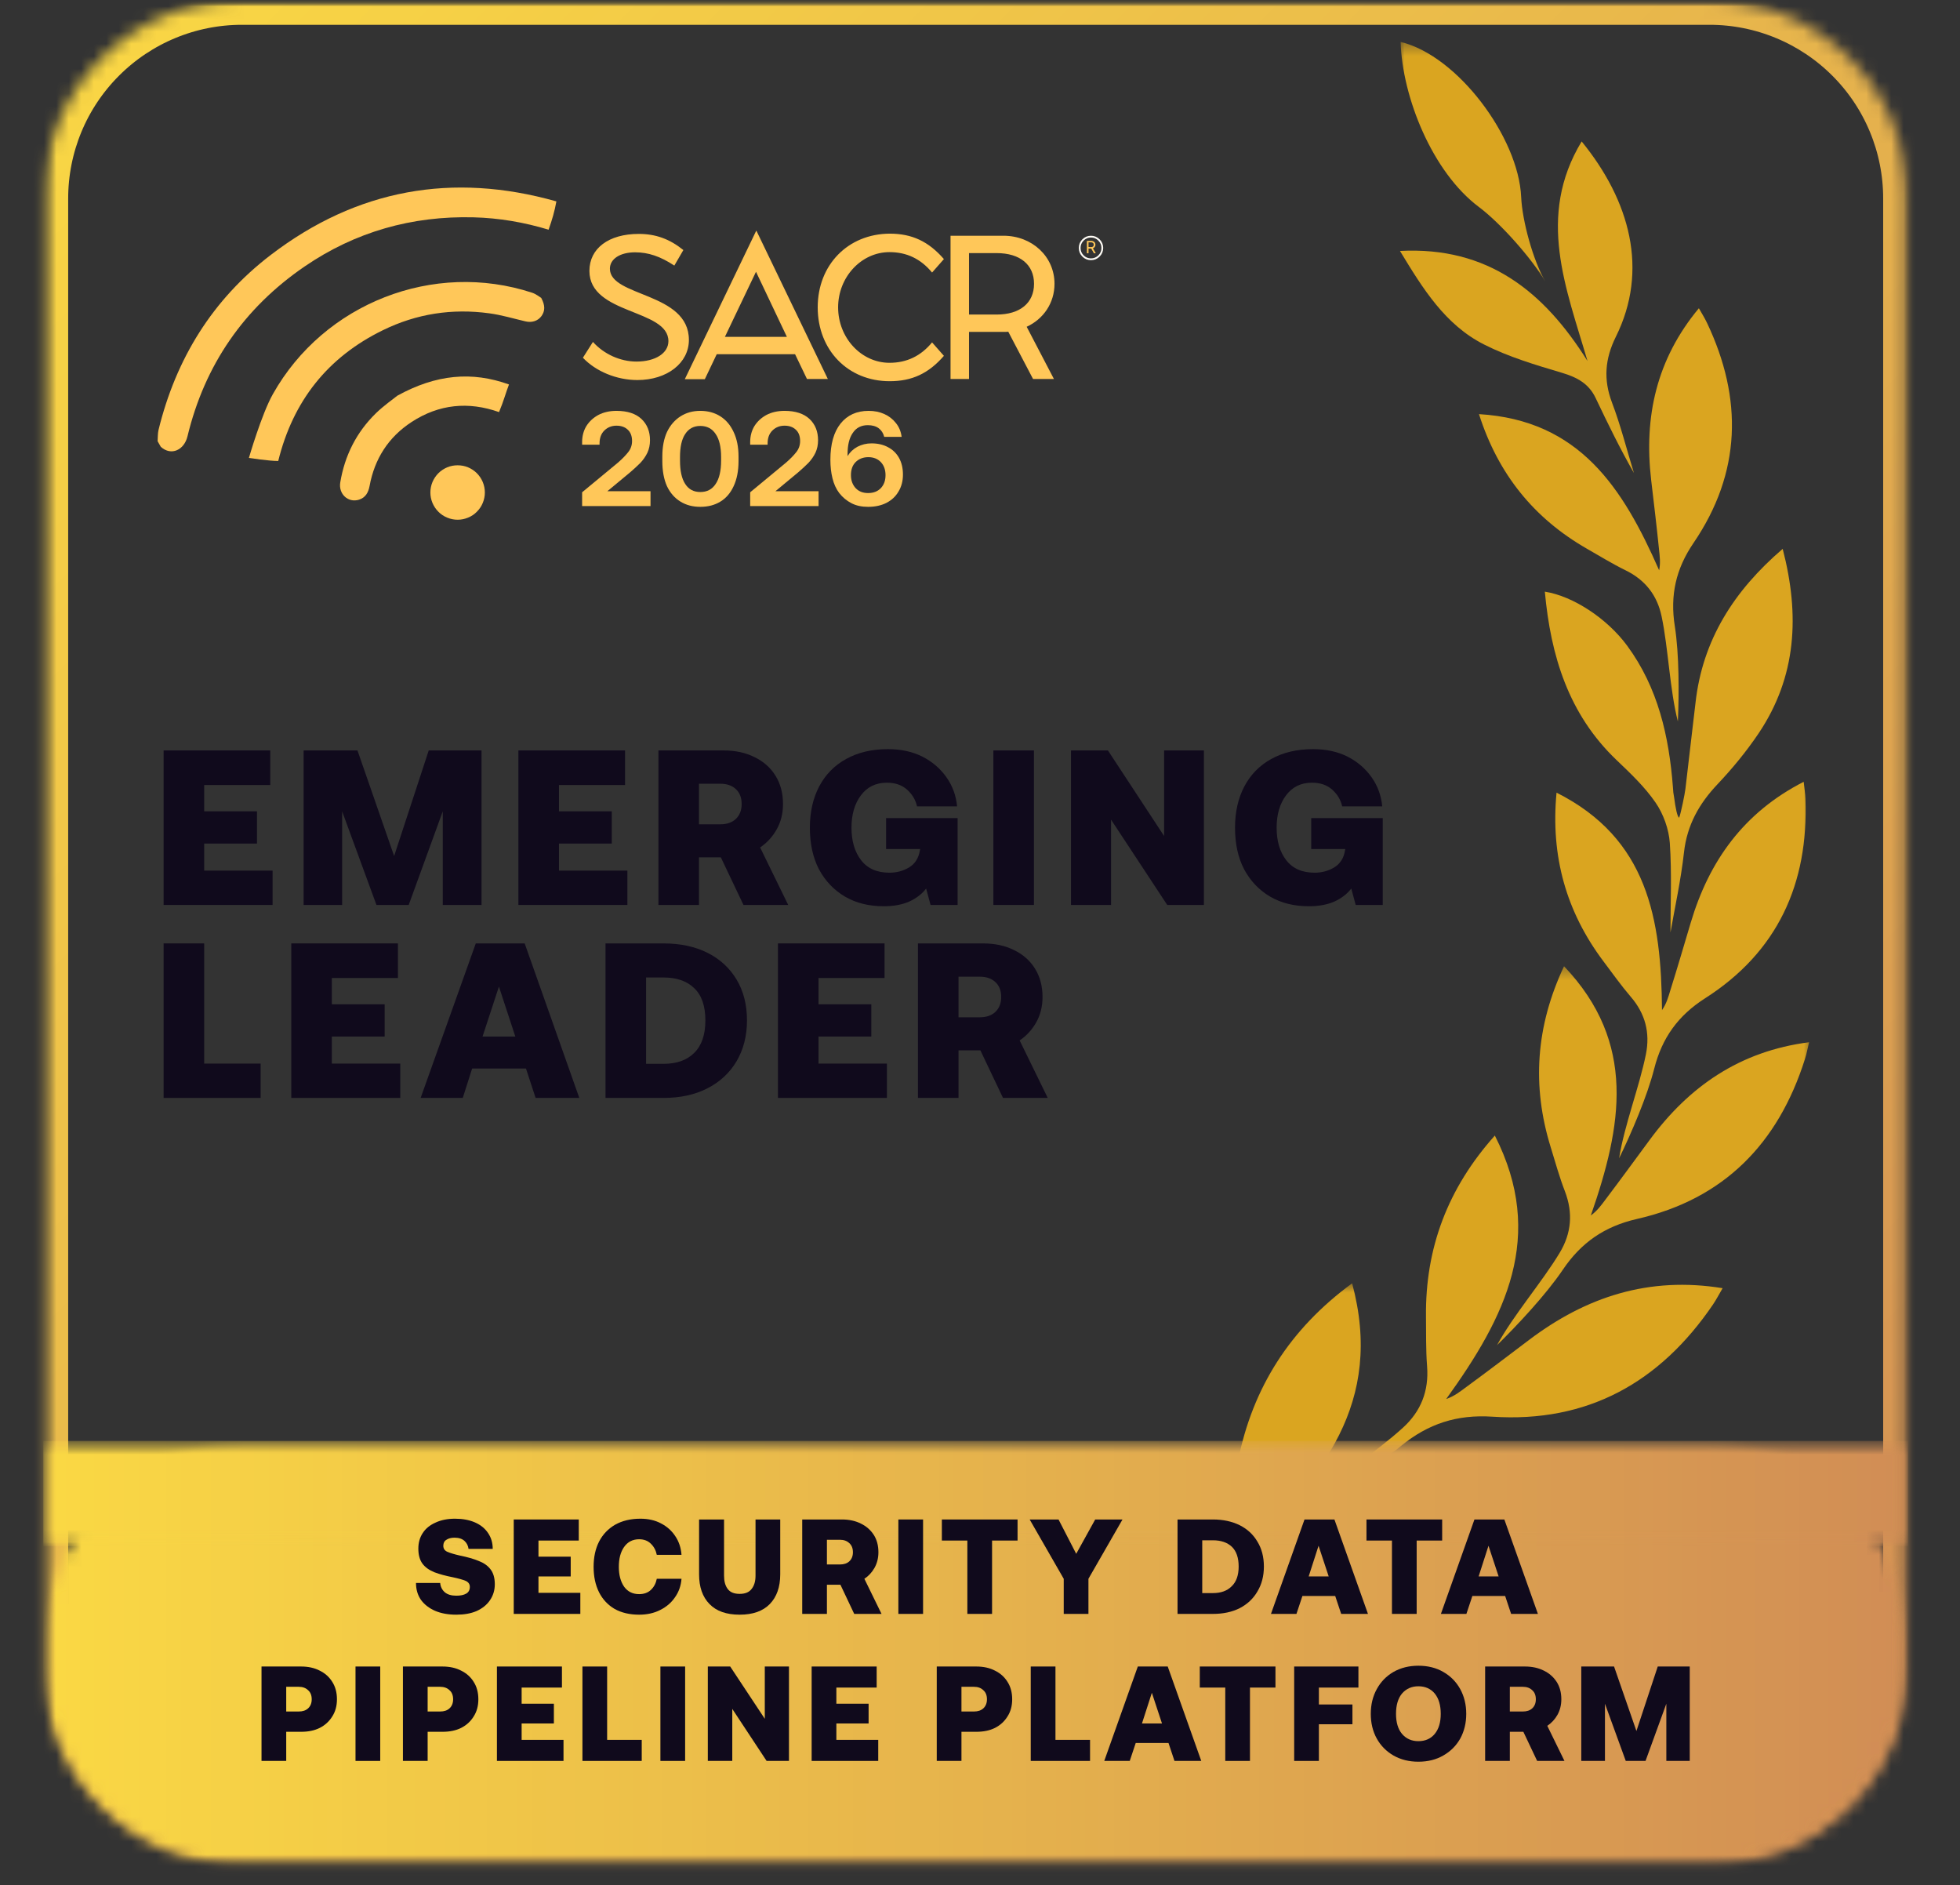 <svg width="157" height="151" viewBox="0 0 157 151" fill="none" xmlns="http://www.w3.org/2000/svg">
<rect x="0" y="0" width="157" height="151" fill="#333333" stroke="none"/>
<mask id="mask0_6109_54693" style="mask-type:luminance" maskUnits="userSpaceOnUse" x="0" y="0" width="157" height="151">
<path d="M0.349 0H156.317V150.005H0.349V0Z" fill="white"/>
</mask>
<g mask="url(#mask0_6109_54693)">
<mask id="mask1_6109_54693" style="mask-type:luminance" maskUnits="userSpaceOnUse" x="0" y="0" width="158" height="151">
<path d="M157.333 0H0V150.667H157.333V0Z" fill="white"/>
</mask>
<g mask="url(#mask1_6109_54693)">
<mask id="mask2_6109_54693" style="mask-type:luminance" maskUnits="userSpaceOnUse" x="3" y="0" width="150" height="150">
<path d="M3.474 0H152.869V149.401H3.474V0Z" fill="white"/>
</mask>
<g mask="url(#mask2_6109_54693)">
<mask id="mask3_6109_54693" style="mask-type:luminance" maskUnits="userSpaceOnUse" x="3" y="0" width="150" height="150">
<path d="M19.369 0H136.942C141.156 0 145.198 1.677 148.177 4.656C151.161 7.635 152.833 11.677 152.833 15.896V133.474C152.833 137.688 151.161 141.729 148.177 144.714C145.198 147.693 141.156 149.365 136.942 149.365H19.369C15.151 149.365 11.109 147.693 8.13 144.714C5.146 141.729 3.474 137.688 3.474 133.474V15.896C3.474 11.677 5.146 7.635 8.13 4.656C11.109 1.677 15.151 0 19.369 0Z" fill="white"/>
</mask>
<g mask="url(#mask3_6109_54693)">
<path d="M19.369 0H136.942C141.156 0 145.198 1.677 148.177 4.656C151.161 7.635 152.833 11.677 152.833 15.896V133.474C152.833 137.688 151.161 141.729 148.177 144.714C145.198 147.693 141.156 149.365 136.942 149.365H19.369C15.151 149.365 11.109 147.693 8.13 144.714C5.146 141.729 3.474 137.688 3.474 133.474V15.896C3.474 11.677 5.146 7.635 8.13 4.656C11.109 1.677 15.151 0 19.369 0Z" stroke="url(#paint0_linear_6109_54693)" stroke-width="3.974"/>
</g>
</g>
<mask id="mask4_6109_54693" style="mask-type:luminance" maskUnits="userSpaceOnUse" x="112" y="3" width="12" height="20">
<path d="M112 3.359H124V22.667H112V3.359Z" fill="white"/>
</mask>
<g mask="url(#mask4_6109_54693)">
<path d="M118.463 16.578C114.729 13.781 112.323 7.781 112.192 3.359C116.75 4.443 121.64 11.005 121.849 15.781C121.932 17.672 122.797 20.865 123.797 22.568C122.703 20.703 120.192 17.87 118.463 16.578Z" fill="#DAA520"/>
</g>
<path d="M130.88 37.88C129.76 35.917 128.781 33.911 127.823 31.896C127.276 30.729 126.339 30.224 125.12 29.859C122.995 29.229 120.833 28.583 118.87 27.588C115.755 26.01 113.969 23.115 112.141 20.099C119.198 19.724 123.688 23.365 127.161 28.912C125.453 23.062 123.057 17.354 126.693 11.328C130.568 16.078 132.083 21.641 129.432 26.974C128.557 28.745 128.427 30.396 129.125 32.245C129.823 34.083 130.302 36 130.88 37.88Z" fill="#DAA520"/>
<path d="M137.578 62.807C136.099 64.37 135.136 66.078 134.891 68.266C134.646 70.479 134.162 72.662 133.808 74.683C133.808 72.386 133.922 69.943 133.756 67.516C133.677 66.406 133.245 65.198 132.615 64.281C131.75 63.021 130.604 61.938 129.49 60.875C125.636 57.198 124.214 52.516 123.745 47.386C126.021 47.745 128.745 49.547 130.339 51.714C132.823 55.094 133.693 58.984 134.006 63.063C134.042 63.526 134.021 63.422 134.104 63.886C134.203 64.683 134.365 65.474 134.506 65.484C134.651 65.104 134.959 63.578 135.006 63.182C135.271 60.839 135.547 58.636 135.813 56.292C136.375 51.25 138.891 47.313 142.797 43.959C144.177 49.266 143.912 54.198 140.87 58.734C139.896 60.177 138.776 61.542 137.578 62.807Z" fill="#DAA520"/>
<path d="M134.156 50.156C134.51 52.417 134.5 55.578 134.401 57.781C133.75 55.245 133.635 51.911 133.099 49.37C132.745 47.677 131.786 46.443 130.203 45.672C129.146 45.156 128.141 44.531 127.115 43.948C122.875 41.516 120.005 37.979 118.469 33.167C126.526 33.656 130 39.073 132.901 45.677C133.021 45.073 132.948 44.542 132.891 44.005C132.703 42.146 132.479 40.292 132.26 38.432C131.677 33.401 132.672 28.787 136.083 24.688C136.318 25.104 136.552 25.474 136.74 25.87C139.615 31.938 139.484 37.859 135.656 43.484C134.234 45.568 133.766 47.688 134.156 50.156Z" fill="#DAA520"/>
<mask id="mask5_6109_54693" style="mask-type:luminance" maskUnits="userSpaceOnUse" x="124" y="61" width="22" height="33">
<path d="M124 61.334H145.146V93.334H124V61.334Z" fill="white"/>
</mask>
<g mask="url(#mask5_6109_54693)">
<path d="M136.573 79.959C134.422 81.334 133.135 83.12 132.51 85.578C131.942 87.823 130.666 90.766 129.692 92.776C130.104 90.156 131.328 87.005 131.843 84.427C132.187 82.703 131.786 81.172 130.619 79.823C129.843 78.917 129.151 77.938 128.432 76.984C125.458 73.021 124.198 68.578 124.682 63.484C131.994 67.162 133.067 73.589 133.13 80.901C133.489 80.386 133.63 79.865 133.791 79.339C134.359 77.531 134.89 75.714 135.432 73.896C136.896 68.974 139.666 65.073 144.479 62.615C144.531 63.099 144.604 63.537 144.619 63.979C144.875 70.787 142.385 76.25 136.573 79.959Z" fill="#DAA520"/>
</g>
<mask id="mask6_6109_54693" style="mask-type:luminance" maskUnits="userSpaceOnUse" x="118" y="77" width="28" height="31">
<path d="M118.667 77.334H145.146V108H118.667V77.334Z" fill="white"/>
</mask>
<g mask="url(#mask6_6109_54693)">
<path d="M125.183 101.698C123.839 103.688 121.563 106.115 119.912 107.74C121.23 105.323 123.527 102.677 124.933 100.339C125.876 98.776 126.016 97.146 125.355 95.417C124.907 94.261 124.579 93.063 124.214 91.88C122.693 86.969 123.021 82.193 125.282 77.386C131.131 83.537 129.923 90.188 127.428 97.349C127.949 96.969 128.277 96.511 128.615 96.058C129.803 94.49 130.959 92.896 132.126 91.318C135.282 87.026 139.35 84.188 144.912 83.474C144.792 83.969 144.709 84.422 144.568 84.855C142.433 91.584 138.084 96.047 131.115 97.63C128.537 98.219 126.652 99.516 125.183 101.698Z" fill="#DAA520"/>
</g>
<path d="M119.537 113.463C116.714 113.276 114.391 114.026 112.219 115.812C110.235 117.443 107.167 119.234 104.979 120.39C107.068 118.323 110.224 116.312 112.381 114.344C113.818 113.036 114.464 111.406 114.313 109.432C114.209 108.114 114.24 106.786 114.224 105.463C114.162 99.974 115.959 95.177 119.74 90.948C123.849 99.031 120.584 105.474 115.844 112.047C116.5 111.823 116.969 111.443 117.459 111.083C119.151 109.844 120.823 108.568 122.5 107.302C127.042 103.875 132.068 102.208 137.985 103.172C137.709 103.64 137.485 104.078 137.214 104.479C132.969 110.724 127.157 113.969 119.537 113.463Z" fill="#DAA520"/>
<mask id="mask7_6109_54693" style="mask-type:luminance" maskUnits="userSpaceOnUse" x="82" y="102" width="44" height="31">
<path d="M82.667 102.667H125.334V132.156H82.667V102.667Z" fill="white"/>
</mask>
<g mask="url(#mask7_6109_54693)">
<path d="M87.011 128.839C88.433 128.62 89.86 128.25 91.266 127.786C91.943 127.568 92.615 127.328 93.282 127.073C93.959 126.734 94.61 126.391 95.204 126.042C97.032 124.969 98.089 123.375 98.365 121.245C98.558 119.818 98.88 118.406 99.167 116.995C100.339 111.135 103.328 106.432 108.308 102.781C110.87 112.312 105.938 118.443 99.412 124.37C100.157 124.276 100.745 123.984 101.349 123.714C103.427 122.766 105.495 121.786 107.568 120.818C113.177 118.182 118.907 117.542 124.99 119.901C124.594 120.339 124.256 120.755 123.875 121.125C117.953 126.818 111.037 128.964 103.026 126.708C100.063 125.875 97.422 126.151 94.704 127.568C94.63 127.609 94.558 127.641 94.48 127.682C93.625 128.198 92.75 128.698 91.855 129.167C90.49 129.885 89.063 130.526 87.558 131.026C86.052 131.531 84.464 131.885 82.818 132.016L82.808 129.016C84.172 129.13 85.594 129.068 87.011 128.839Z" fill="#DAA520"/>
</g>
<mask id="mask8_6109_54693" style="mask-type:luminance" maskUnits="userSpaceOnUse" x="3" y="115" width="150" height="35">
<path d="M3.469 115.401H152.88V149.37H3.469V115.401Z" fill="white"/>
</mask>
<g mask="url(#mask8_6109_54693)">
<mask id="mask9_6109_54693" style="mask-type:luminance" maskUnits="userSpaceOnUse" x="3" y="115" width="150" height="35">
<path d="M19.365 115.401H136.943C141.156 115.401 145.203 117.078 148.182 120.057C151.161 123.042 152.839 127.083 152.839 131.297V133.479C152.839 137.693 151.161 141.734 148.182 144.719C145.203 147.698 141.156 149.37 136.943 149.37H19.365C15.151 149.37 11.109 147.698 8.125 144.719C5.146 141.734 3.469 137.693 3.469 133.479V131.297C3.469 127.083 5.146 123.042 8.125 120.057C11.109 117.078 15.151 115.401 19.365 115.401Z" fill="white"/>
</mask>
<g mask="url(#mask9_6109_54693)">
<mask id="mask10_6109_54693" style="mask-type:luminance" maskUnits="userSpaceOnUse" x="2" y="114" width="152" height="37">
<path d="M153.334 114.667H2.667V150.667H153.334V114.667Z" fill="white"/>
</mask>
<g mask="url(#mask10_6109_54693)">
<mask id="mask11_6109_54693" style="mask-type:luminance" maskUnits="userSpaceOnUse" x="3" y="115" width="150" height="35">
<path d="M3.469 115.401H152.839V149.37H3.469V115.401Z" fill="white"/>
</mask>
<g mask="url(#mask11_6109_54693)">
<mask id="mask12_6109_54693" style="mask-type:luminance" maskUnits="userSpaceOnUse" x="3" y="115" width="150" height="35">
<path d="M19.365 115.401H136.943C141.156 115.401 145.203 117.078 148.182 120.057C151.161 123.042 152.839 127.083 152.839 131.297V133.479C152.839 137.693 151.161 141.734 148.182 144.719C145.203 147.698 141.156 149.37 136.943 149.37H19.365C15.151 149.37 11.109 147.698 8.125 144.719C5.146 141.734 3.469 137.693 3.469 133.479V131.297C3.469 127.083 5.146 123.042 8.125 120.057C11.109 117.078 15.151 115.401 19.365 115.401Z" fill="white"/>
</mask>
<g mask="url(#mask12_6109_54693)">
<path d="M3.469 115.401V149.37H152.839V115.401H3.469Z" fill="url(#paint1_linear_6109_54693)"/>
</g>
</g>
</g>
</g>
</g>
<path d="M12.625 35.338C12.646 35.036 12.63 34.724 12.698 34.432C14.094 28.729 17.026 23.979 21.698 20.411C28.573 15.161 36.234 13.771 44.568 16.13C44.422 16.937 44.229 17.593 43.943 18.396C41.979 17.802 39.979 17.458 37.932 17.406C33 17.281 28.458 18.562 24.391 21.349C19.537 24.672 16.396 29.229 15.016 34.953C14.755 36.031 13.724 36.547 12.88 35.786C12.797 35.635 12.708 35.489 12.625 35.338Z" fill="#FFC759"/>
<path d="M43.354 23.86C43.682 24.474 43.661 24.906 43.375 25.313C43.089 25.708 42.604 25.86 42.094 25.74C41.13 25.516 40.172 25.224 39.193 25.094C36.224 24.688 33.37 25.125 30.677 26.443C26.234 28.61 23.469 32.13 22.287 36.922C21.547 36.922 19.938 36.677 19.938 36.677C19.938 36.677 20.953 33.167 21.859 31.563C25.948 24.287 34.74 20.849 42.635 23.448C42.943 23.552 43.214 23.776 43.354 23.86Z" fill="#FFC759"/>
<path d="M31.833 31.688C34.943 29.979 37.802 29.724 40.771 30.792C40.536 31.391 40.338 32.146 39.974 33.005C37.516 32.136 35.166 32.37 32.979 33.792C31.114 35.005 30.005 36.745 29.604 38.922C29.505 39.448 29.281 39.854 28.755 40.021C27.89 40.292 27.104 39.568 27.255 38.641C27.614 36.479 28.557 34.609 30.125 33.084C30.745 32.484 31.463 31.985 31.833 31.688Z" fill="#FFC759"/>
<path d="M38.838 39.443C38.838 39.734 38.781 40.01 38.672 40.276C38.562 40.547 38.401 40.781 38.198 40.984C37.995 41.193 37.76 41.349 37.489 41.458C37.224 41.568 36.948 41.625 36.656 41.625C36.37 41.625 36.088 41.568 35.823 41.458C35.557 41.349 35.317 41.193 35.114 40.984C34.911 40.781 34.755 40.547 34.64 40.276C34.531 40.01 34.474 39.734 34.474 39.443C34.474 39.156 34.531 38.875 34.64 38.609C34.755 38.344 34.911 38.104 35.114 37.901C35.317 37.698 35.557 37.542 35.823 37.427C36.088 37.318 36.37 37.266 36.656 37.266C36.948 37.266 37.224 37.318 37.489 37.427C37.76 37.542 37.995 37.698 38.198 37.901C38.401 38.104 38.562 38.344 38.672 38.609C38.781 38.875 38.838 39.156 38.838 39.443Z" fill="#FFC759"/>
<path d="M46.629 40.531V39.427L49.525 37.031C49.858 36.739 50.118 36.468 50.316 36.218C50.525 35.958 50.629 35.656 50.629 35.322C50.629 34.921 50.509 34.614 50.275 34.406C50.051 34.197 49.754 34.093 49.379 34.093C48.988 34.093 48.66 34.229 48.4 34.489C48.15 34.739 48.025 35.083 48.025 35.51V35.614H46.629V35.406C46.629 34.937 46.738 34.51 46.962 34.135C47.197 33.76 47.514 33.463 47.921 33.239C48.337 33.02 48.822 32.906 49.379 32.906C50.254 32.906 50.921 33.124 51.379 33.552C51.837 33.984 52.066 34.552 52.066 35.26C52.066 35.635 51.993 35.968 51.858 36.26C51.717 36.552 51.53 36.822 51.296 37.072C51.056 37.312 50.785 37.562 50.483 37.822L48.65 39.343H52.108V40.531H46.629Z" fill="#FFC759"/>
<path d="M56.095 40.593C55.496 40.593 54.97 40.458 54.512 40.177C54.054 39.901 53.689 39.489 53.429 38.947C53.179 38.395 53.054 37.718 53.054 36.927V36.572C53.054 35.796 53.179 35.135 53.429 34.593C53.689 34.052 54.054 33.635 54.512 33.343C54.97 33.052 55.496 32.906 56.095 32.906C56.705 32.906 57.241 33.052 57.7 33.343C58.158 33.635 58.512 34.052 58.762 34.593C59.023 35.135 59.158 35.796 59.158 36.572V36.927C59.158 37.718 59.023 38.395 58.762 38.947C58.512 39.489 58.158 39.901 57.7 40.177C57.241 40.458 56.705 40.593 56.095 40.593ZM56.095 39.406C56.637 39.406 57.043 39.192 57.325 38.76C57.616 38.333 57.762 37.708 57.762 36.885V36.614C57.762 35.796 57.616 35.177 57.325 34.76C57.043 34.333 56.637 34.114 56.095 34.114C55.564 34.114 55.163 34.333 54.887 34.76C54.606 35.177 54.47 35.796 54.47 36.614V36.885C54.47 37.708 54.606 38.333 54.887 38.76C55.163 39.192 55.564 39.406 56.095 39.406Z" fill="#FFC759"/>
<path d="M60.091 40.531V39.427L62.987 37.031C63.32 36.739 63.58 36.468 63.778 36.218C63.987 35.958 64.091 35.656 64.091 35.322C64.091 34.921 63.971 34.614 63.737 34.406C63.513 34.197 63.216 34.093 62.841 34.093C62.45 34.093 62.122 34.229 61.862 34.489C61.612 34.739 61.487 35.083 61.487 35.51V35.614H60.091V35.406C60.091 34.937 60.2 34.51 60.424 34.135C60.658 33.76 60.976 33.463 61.383 33.239C61.799 33.02 62.283 32.906 62.841 32.906C63.716 32.906 64.382 33.124 64.841 33.552C65.299 33.984 65.528 34.552 65.528 35.26C65.528 35.635 65.455 35.968 65.32 36.26C65.179 36.552 64.992 36.822 64.757 37.072C64.518 37.312 64.247 37.562 63.945 37.822L62.112 39.343H65.57V40.531H60.091Z" fill="#FFC759"/>
<path d="M69.537 40.593C69.021 40.593 68.578 40.499 68.203 40.302C67.828 40.109 67.5 39.838 67.224 39.489C66.974 39.156 66.792 38.76 66.682 38.302C66.568 37.843 66.516 37.354 66.516 36.822C66.516 35.572 66.787 34.609 67.328 33.927C67.87 33.249 68.62 32.906 69.578 32.906C70.037 32.906 70.453 32.989 70.828 33.156C71.203 33.322 71.516 33.567 71.766 33.885C72.016 34.192 72.167 34.562 72.224 34.989H70.828C70.755 34.697 70.609 34.468 70.391 34.302C70.167 34.135 69.875 34.052 69.516 34.052C68.984 34.052 68.583 34.26 68.307 34.677C68.026 35.083 67.891 35.651 67.891 36.385V36.531C68.083 36.213 68.349 35.963 68.682 35.781C69.026 35.604 69.401 35.51 69.807 35.51C70.318 35.51 70.766 35.614 71.141 35.822C71.516 36.02 71.807 36.302 72.016 36.677C72.224 37.052 72.328 37.499 72.328 38.01C72.328 38.526 72.208 38.979 71.974 39.364C71.75 39.755 71.422 40.062 70.995 40.281C70.578 40.489 70.088 40.593 69.537 40.593ZM69.537 39.489C69.963 39.489 70.307 39.359 70.557 39.093C70.807 38.833 70.932 38.484 70.932 38.052C70.932 37.624 70.807 37.276 70.557 37.01C70.307 36.749 69.974 36.614 69.557 36.614C69.141 36.614 68.797 36.749 68.537 37.01C68.287 37.26 68.162 37.609 68.162 38.052C68.162 38.468 68.287 38.817 68.537 39.093C68.787 39.359 69.12 39.489 69.537 39.489Z" fill="#FFC759"/>
<path d="M51.052 30.438C49.395 30.438 47.724 29.745 46.692 28.651L47.495 27.385C48.38 28.37 49.692 28.958 50.984 28.958C52.495 28.958 53.541 28.287 53.541 27.323C53.541 24.729 47.213 25.224 47.213 21.698C47.213 19.896 48.755 18.734 51.166 18.734C52.526 18.734 53.64 19.141 54.739 20.026L54.015 21.271C52.901 20.537 51.937 20.208 50.87 20.208C49.677 20.208 48.854 20.734 48.854 21.521C48.854 23.797 55.182 23.385 55.182 27.224C55.182 29.073 53.442 30.438 51.052 30.438ZM60.557 21.766L58.067 26.979H63.031L60.557 21.766ZM60.573 18.484H60.593L66.312 30.354H64.64L63.687 28.37H57.411L56.458 30.37H54.854L60.573 18.484ZM71.25 20.193C68.989 20.193 67.135 22.193 67.135 24.615C67.135 27.057 68.989 29.057 71.25 29.057C72.63 29.057 73.76 28.516 74.661 27.422L75.609 28.5C74.38 29.912 73.057 30.531 71.265 30.531C67.927 30.531 65.5 28.042 65.5 24.615C65.5 21.208 67.927 18.734 71.265 18.713C73.057 18.713 74.38 19.338 75.609 20.75L74.661 21.828C73.76 20.734 72.63 20.193 71.25 20.193ZM77.62 20.271V25.193H79.828C81.698 25.193 82.828 24.271 82.828 22.729C82.828 21.193 81.698 20.271 79.828 20.271H77.62ZM77.62 30.354H76.14V18.88H80.37C82.682 18.88 84.468 20.552 84.468 22.729C84.468 24.271 83.583 25.552 82.239 26.172L84.422 30.354H82.75L80.765 26.568C80.635 26.583 80.5 26.583 80.37 26.583H77.62V30.354Z" fill="#FFC759"/>
<path d="M87.062 20.286V19.291H87.412C87.479 19.291 87.537 19.307 87.583 19.333C87.635 19.354 87.672 19.39 87.703 19.437C87.729 19.484 87.745 19.536 87.745 19.599C87.745 19.672 87.724 19.729 87.688 19.781C87.656 19.828 87.604 19.864 87.547 19.885L87.776 20.286H87.625L87.38 19.854L87.469 19.906H87.193V20.286H87.062ZM87.193 19.786H87.417C87.453 19.786 87.49 19.781 87.516 19.765C87.547 19.75 87.568 19.729 87.588 19.698C87.604 19.672 87.609 19.635 87.609 19.599C87.609 19.562 87.604 19.531 87.588 19.5C87.568 19.474 87.547 19.453 87.516 19.437C87.49 19.422 87.453 19.411 87.417 19.411H87.193V19.786Z" fill="#FFC759"/>
<mask id="mask13_6109_54693" style="mask-type:luminance" maskUnits="userSpaceOnUse" x="85" y="17" width="4" height="6">
<path d="M85.333 17.334H88.984V22.667H85.333V17.334Z" fill="white"/>
</mask>
<g mask="url(#mask13_6109_54693)">
<path d="M88.297 19.859C88.297 20.109 88.208 20.323 88.031 20.5C87.854 20.677 87.641 20.766 87.391 20.766C87.141 20.766 86.927 20.677 86.75 20.5C86.573 20.323 86.484 20.109 86.484 19.859C86.484 19.609 86.573 19.396 86.75 19.219C86.927 19.042 87.141 18.953 87.391 18.953C87.641 18.953 87.854 19.042 88.031 19.219C88.208 19.396 88.297 19.609 88.297 19.859Z" stroke="#FFFCF6" stroke-width="0.142"/>
</g>
<mask id="mask14_6109_54693" style="mask-type:luminance" maskUnits="userSpaceOnUse" x="3" y="115" width="150" height="9">
<path d="M3.469 115.401H152.839V123.833H3.469V115.401Z" fill="white"/>
</mask>
<g mask="url(#mask14_6109_54693)">
<mask id="mask15_6109_54693" style="mask-type:luminance" maskUnits="userSpaceOnUse" x="2" y="114" width="152" height="10">
<path d="M153.334 114.667H2.667V124H153.334V114.667Z" fill="white"/>
</mask>
<g mask="url(#mask15_6109_54693)">
<mask id="mask16_6109_54693" style="mask-type:luminance" maskUnits="userSpaceOnUse" x="3" y="115" width="150" height="9">
<path d="M3.469 115.401H152.839V123.833H3.469V115.401Z" fill="white"/>
</mask>
<g mask="url(#mask16_6109_54693)">
<path d="M3.469 115.401V123.833H152.839V115.401H3.469Z" fill="url(#paint2_linear_6109_54693)"/>
</g>
</g>
</g>
<path d="M36.551 129.321C35.895 129.321 35.328 129.217 34.843 129.009C34.369 128.8 33.994 128.509 33.718 128.134C33.453 127.748 33.322 127.295 33.322 126.78H35.26C35.286 127.087 35.411 127.337 35.635 127.53C35.853 127.712 36.161 127.8 36.551 127.8C36.885 127.8 37.145 127.748 37.343 127.634C37.536 127.524 37.635 127.342 37.635 127.092C37.635 126.873 37.52 126.712 37.301 126.613C37.078 126.519 36.728 126.42 36.26 126.321C35.703 126.212 35.218 126.082 34.801 125.925C34.385 125.759 34.062 125.53 33.843 125.238C33.619 124.936 33.51 124.53 33.51 124.03C33.51 123.561 33.624 123.144 33.864 122.78C34.098 122.42 34.437 122.144 34.885 121.946C35.328 121.738 35.848 121.634 36.447 121.634C37.057 121.634 37.583 121.733 38.031 121.925C38.489 122.123 38.843 122.405 39.093 122.78C39.343 123.144 39.468 123.566 39.468 124.05H37.531C37.499 123.8 37.395 123.592 37.218 123.425C37.036 123.248 36.765 123.155 36.406 123.155C36.14 123.155 35.926 123.212 35.76 123.321C35.593 123.42 35.51 123.582 35.51 123.8C35.51 124.024 35.614 124.186 35.822 124.28C36.041 124.379 36.39 124.483 36.864 124.592C37.432 124.707 37.916 124.842 38.322 125.009C38.739 125.165 39.057 125.384 39.281 125.675C39.515 125.967 39.635 126.373 39.635 126.884C39.635 127.373 39.499 127.8 39.239 128.175C38.989 128.54 38.635 128.821 38.176 129.03C37.718 129.228 37.176 129.321 36.551 129.321Z" fill="#100A1C"/>
<path d="M41.152 129.259V121.696H46.361V123.384H43.132V124.675H45.715V126.259H43.132V127.571H46.486V129.259H41.152Z" fill="#100A1C"/>
<path d="M51.195 129.321C50.445 129.321 49.788 129.17 49.236 128.863C48.695 128.545 48.278 128.103 47.986 127.53C47.695 126.946 47.549 126.269 47.549 125.488C47.549 124.712 47.695 124.04 47.986 123.467C48.288 122.884 48.721 122.436 49.278 122.113C49.846 121.795 50.518 121.634 51.299 121.634C51.924 121.634 52.471 121.759 52.945 122.009C53.429 122.259 53.809 122.603 54.09 123.03C54.382 123.462 54.549 123.962 54.59 124.53H52.611C52.538 124.17 52.382 123.873 52.132 123.634C51.893 123.399 51.58 123.28 51.195 123.28C50.679 123.28 50.278 123.488 49.986 123.905C49.705 124.311 49.57 124.837 49.57 125.488C49.57 126.129 49.705 126.655 49.986 127.071C50.278 127.478 50.679 127.675 51.195 127.675C51.58 127.675 51.893 127.566 52.132 127.342C52.382 127.108 52.538 126.811 52.611 126.446H54.59C54.549 127.004 54.372 127.498 54.07 127.925C53.778 128.358 53.382 128.696 52.882 128.946C52.393 129.196 51.83 129.321 51.195 129.321Z" fill="#100A1C"/>
<path d="M59.248 129.321C58.191 129.321 57.383 129.04 56.831 128.467C56.274 127.899 55.998 127.108 55.998 126.092V121.696H57.998V126.196C57.998 126.644 58.092 126.998 58.29 127.259C58.482 127.524 58.8 127.655 59.248 127.655C59.691 127.655 60.008 127.524 60.206 127.259C60.415 126.998 60.519 126.644 60.519 126.196V121.696H62.498V126.092C62.498 127.108 62.217 127.899 61.665 128.467C61.107 129.04 60.3 129.321 59.248 129.321Z" fill="#100A1C"/>
<path d="M64.259 129.259V121.696H67.446C68.03 121.696 68.535 121.811 68.967 122.03C69.394 122.238 69.738 122.54 69.988 122.925C70.238 123.316 70.363 123.78 70.363 124.321C70.363 124.78 70.259 125.196 70.05 125.571C69.842 125.936 69.571 126.228 69.238 126.446L70.613 129.259H68.425L67.321 126.925H66.238V129.259H64.259ZM66.238 125.3H67.28C67.597 125.3 67.847 125.217 68.03 125.05C68.222 124.873 68.321 124.629 68.321 124.321C68.321 124.004 68.222 123.759 68.03 123.592C67.847 123.415 67.597 123.321 67.28 123.321H66.238V125.3Z" fill="#100A1C"/>
<path d="M71.961 129.259V121.696H73.94V129.259H71.961Z" fill="#100A1C"/>
<path d="M77.487 129.259V123.384H75.445V121.696H81.508V123.384H79.466V129.259H77.487Z" fill="#100A1C"/>
<path d="M85.207 129.259V126.446L82.478 121.696H84.79L86.207 124.446L87.728 121.696H89.915L87.186 126.446V129.259H85.207Z" fill="#100A1C"/>
<path d="M94.323 129.259V121.696H97.157C97.974 121.696 98.688 121.853 99.302 122.155C99.912 122.462 100.386 122.899 100.719 123.467C101.063 124.024 101.24 124.691 101.24 125.467C101.24 126.233 101.063 126.899 100.719 127.467C100.386 128.04 99.912 128.483 99.302 128.8C98.688 129.108 97.974 129.259 97.157 129.259H94.323ZM96.302 127.592H97.157C97.792 127.592 98.292 127.415 98.657 127.05C99.032 126.691 99.219 126.165 99.219 125.467C99.219 124.759 99.037 124.233 98.677 123.884C98.313 123.54 97.808 123.363 97.157 123.363H96.302V127.592Z" fill="#100A1C"/>
<path d="M101.807 129.259L104.494 121.696H106.89L109.577 129.259H107.432L106.952 127.821H104.327L103.848 129.259H101.807ZM104.827 126.259H106.432L105.619 123.8L104.827 126.259Z" fill="#100A1C"/>
<path d="M111.499 129.259V123.384H109.457V121.696H115.52V123.384H113.478V129.259H111.499Z" fill="#100A1C"/>
<path d="M115.419 129.259L118.106 121.696H120.502L123.19 129.259H121.044L120.565 127.821H117.94L117.461 129.259H115.419ZM118.44 126.259H120.044L119.231 123.8L118.44 126.259Z" fill="#100A1C"/>
<path d="M20.948 141.034V133.472H24.115C24.698 133.472 25.198 133.586 25.615 133.805C26.042 134.013 26.375 134.315 26.615 134.701C26.865 135.091 26.99 135.555 26.99 136.097C26.99 136.628 26.865 137.086 26.615 137.472C26.375 137.862 26.042 138.17 25.615 138.388C25.198 138.597 24.698 138.701 24.115 138.701H22.927V141.034H20.948ZM22.927 137.076H23.927C24.245 137.076 24.495 136.993 24.677 136.826C24.87 136.649 24.969 136.404 24.969 136.097C24.969 135.779 24.87 135.534 24.677 135.368C24.495 135.19 24.245 135.097 23.927 135.097H22.927V137.076Z" fill="#100A1C"/>
<path d="M28.477 141.034V133.472H30.457V141.034H28.477Z" fill="#100A1C"/>
<path d="M32.275 141.034V133.472H35.442C36.025 133.472 36.525 133.586 36.942 133.805C37.369 134.013 37.703 134.315 37.942 134.701C38.192 135.091 38.317 135.555 38.317 136.097C38.317 136.628 38.192 137.086 37.942 137.472C37.703 137.862 37.369 138.17 36.942 138.388C36.525 138.597 36.025 138.701 35.442 138.701H34.255V141.034H32.275ZM34.255 137.076H35.255C35.572 137.076 35.822 136.993 36.005 136.826C36.197 136.649 36.296 136.404 36.296 136.097C36.296 135.779 36.197 135.534 36.005 135.368C35.822 135.19 35.572 135.097 35.255 135.097H34.255V137.076Z" fill="#100A1C"/>
<path d="M39.805 141.034V133.472H45.013V135.159H41.784V136.451H44.367V138.034H41.784V139.347H45.138V141.034H39.805Z" fill="#100A1C"/>
<path d="M46.654 141.034V133.472H48.633V139.347H51.404V141.034H46.654Z" fill="#100A1C"/>
<path d="M52.9 141.034V133.472H54.88V141.034H52.9Z" fill="#100A1C"/>
<path d="M56.698 141.034V133.472H58.49L61.261 137.659V133.472H63.198V141.034H61.407L58.657 136.868V141.034H56.698Z" fill="#100A1C"/>
<path d="M65.015 141.034V133.472H70.223V135.159H66.994V136.451H69.577V138.034H66.994V139.347H70.348V141.034H65.015Z" fill="#100A1C"/>
<path d="M75.036 141.034V133.472H78.203C78.786 133.472 79.286 133.586 79.703 133.805C80.13 134.013 80.463 134.315 80.703 134.701C80.953 135.091 81.078 135.555 81.078 136.097C81.078 136.628 80.953 137.086 80.703 137.472C80.463 137.862 80.13 138.17 79.703 138.388C79.286 138.597 78.786 138.701 78.203 138.701H77.015V141.034H75.036ZM77.015 137.076H78.015C78.333 137.076 78.583 136.993 78.765 136.826C78.958 136.649 79.057 136.404 79.057 136.097C79.057 135.779 78.958 135.534 78.765 135.368C78.583 135.19 78.333 135.097 78.015 135.097H77.015V137.076Z" fill="#100A1C"/>
<path d="M82.565 141.034V133.472H84.545V139.347H87.315V141.034H82.565Z" fill="#100A1C"/>
<path d="M88.453 141.034L91.141 133.472H93.537L96.224 141.034H94.078L93.599 139.597H90.974L90.495 141.034H88.453ZM91.474 138.034H93.078L92.266 135.576L91.474 138.034Z" fill="#100A1C"/>
<path d="M98.146 141.034V135.159H96.105V133.472H102.167V135.159H100.125V141.034H98.146Z" fill="#100A1C"/>
<path d="M103.666 141.034V133.472H108.812V135.159H105.645V136.513H108.333V138.097H105.645V141.034H103.666Z" fill="#100A1C"/>
<path d="M113.615 141.097C112.865 141.097 112.199 140.93 111.615 140.597C111.042 140.263 110.6 139.815 110.282 139.243C109.959 138.659 109.803 138.003 109.803 137.263C109.803 136.529 109.959 135.868 110.282 135.284C110.6 134.701 111.042 134.243 111.615 133.909C112.199 133.576 112.865 133.409 113.615 133.409C114.376 133.409 115.042 133.576 115.615 133.909C116.199 134.243 116.646 134.701 116.969 135.284C117.287 135.868 117.449 136.529 117.449 137.263C117.449 138.003 117.287 138.659 116.969 139.243C116.646 139.815 116.199 140.263 115.615 140.597C115.042 140.93 114.376 141.097 113.615 141.097ZM113.615 139.451C114.167 139.451 114.605 139.258 114.928 138.868C115.245 138.482 115.407 137.946 115.407 137.263C115.407 136.571 115.245 136.029 114.928 135.638C114.605 135.253 114.167 135.055 113.615 135.055C113.074 135.055 112.636 135.253 112.303 135.638C111.98 136.029 111.824 136.571 111.824 137.263C111.824 137.946 111.98 138.482 112.303 138.868C112.636 139.258 113.074 139.451 113.615 139.451Z" fill="#100A1C"/>
<path d="M118.962 141.034V133.472H122.149C122.733 133.472 123.238 133.586 123.67 133.805C124.097 134.013 124.441 134.315 124.691 134.701C124.941 135.091 125.066 135.555 125.066 136.097C125.066 136.555 124.962 136.972 124.754 137.347C124.545 137.711 124.274 138.003 123.941 138.222L125.316 141.034H123.129L122.024 138.701H120.941V141.034H118.962ZM120.941 137.076H121.983C122.3 137.076 122.55 136.993 122.733 136.826C122.925 136.649 123.024 136.404 123.024 136.097C123.024 135.779 122.925 135.534 122.733 135.368C122.55 135.19 122.3 135.097 121.983 135.097H120.941V137.076Z" fill="#100A1C"/>
<path d="M126.664 141.034V133.472H129.289L131.081 138.638L132.789 133.472H135.352V141.034H133.477V136.451L131.81 141.034H130.227L128.56 136.451V141.034H126.664Z" fill="#100A1C"/>
<path d="M13.105 72.478V60.103H21.647V62.874H16.355V64.978H20.585V67.561H16.355V69.728H21.835V72.478H13.105Z" fill="#100A1C"/>
<path d="M24.321 72.478V60.103H28.634L31.571 68.561L34.342 60.103H38.571V72.478H35.467V64.978L32.738 72.478H30.155L27.405 64.978V72.478H24.321Z" fill="#100A1C"/>
<path d="M41.525 72.478V60.103H50.067V62.874H44.775V64.978H49.005V67.561H44.775V69.728H50.255V72.478H41.525Z" fill="#100A1C"/>
<path d="M52.741 72.478V60.103H57.95C58.908 60.103 59.741 60.285 60.45 60.645C61.168 60.994 61.726 61.488 62.116 62.124C62.517 62.764 62.72 63.52 62.72 64.395C62.72 65.145 62.554 65.822 62.22 66.415C61.887 67.014 61.439 67.499 60.887 67.874L63.137 72.478H59.554L57.741 68.665H55.991V72.478H52.741ZM55.991 66.02H57.7C58.226 66.02 58.642 65.874 58.95 65.582C59.252 65.29 59.408 64.895 59.408 64.395C59.408 63.884 59.252 63.488 58.95 63.207C58.642 62.916 58.226 62.77 57.7 62.77H55.991V66.02Z" fill="#100A1C"/>
<path d="M70.79 72.582C69.607 72.582 68.571 72.327 67.686 71.811C66.795 71.285 66.102 70.556 65.602 69.624C65.113 68.681 64.873 67.572 64.873 66.291C64.873 65.03 65.123 63.926 65.623 62.978C66.123 62.035 66.837 61.306 67.769 60.791C68.712 60.265 69.831 59.999 71.123 59.999C72.175 59.999 73.102 60.202 73.894 60.603C74.686 61.009 75.321 61.556 75.811 62.249C76.295 62.931 76.581 63.707 76.665 64.582H73.456C73.342 64.072 73.081 63.624 72.665 63.249C72.248 62.874 71.706 62.687 71.04 62.687C70.149 62.687 69.456 63.03 68.956 63.707C68.456 64.374 68.206 65.239 68.206 66.291C68.206 67.364 68.462 68.228 68.977 68.895C69.488 69.561 70.248 69.895 71.248 69.895C71.816 69.895 72.337 69.759 72.811 69.478C73.295 69.186 73.587 68.728 73.686 68.103L73.706 67.999H70.977V65.52H76.706V72.478H74.54L74.186 71.166C73.852 71.598 73.399 71.947 72.831 72.207C72.258 72.457 71.581 72.582 70.79 72.582Z" fill="#100A1C"/>
<path d="M79.571 72.478V60.103H82.821V72.478H79.571Z" fill="#100A1C"/>
<path d="M85.789 72.478V60.103H88.747L93.247 66.957V60.103H96.435V72.478H93.497L88.997 65.645V72.478H85.789Z" fill="#100A1C"/>
<path d="M104.844 72.582C103.662 72.582 102.626 72.327 101.74 71.811C100.85 71.285 100.157 70.556 99.657 69.624C99.167 68.681 98.928 67.572 98.928 66.291C98.928 65.03 99.178 63.926 99.678 62.978C100.178 62.035 100.891 61.306 101.824 60.791C102.766 60.265 103.886 59.999 105.178 59.999C106.23 59.999 107.157 60.202 107.949 60.603C108.74 61.009 109.376 61.556 109.865 62.249C110.35 62.931 110.636 63.707 110.719 64.582H107.511C107.396 64.072 107.136 63.624 106.719 63.249C106.303 62.874 105.761 62.687 105.094 62.687C104.204 62.687 103.511 63.03 103.011 63.707C102.511 64.374 102.261 65.239 102.261 66.291C102.261 67.364 102.516 68.228 103.032 68.895C103.542 69.561 104.303 69.895 105.303 69.895C105.87 69.895 106.391 69.759 106.865 69.478C107.35 69.186 107.641 68.728 107.74 68.103L107.761 67.999H105.032V65.52H110.761V72.478H108.594L108.24 71.166C107.907 71.598 107.454 71.947 106.886 72.207C106.313 72.457 105.636 72.582 104.844 72.582Z" fill="#100A1C"/>
<path d="M13.105 87.934V75.559H16.355V85.184H20.876V87.934H13.105Z" fill="#100A1C"/>
<path d="M23.332 87.934V75.559H31.874V78.329H26.582V80.434H30.811V83.017H26.582V85.184H32.061V87.934H23.332Z" fill="#100A1C"/>
<path d="M33.694 87.934L38.111 75.559H42.028L46.403 87.934H42.903L42.132 85.579H37.819L37.069 87.934H33.694ZM38.653 83.017H41.278L39.965 79.017L38.653 83.017Z" fill="#100A1C"/>
<path d="M48.502 87.934V75.559H53.148C54.492 75.559 55.669 75.809 56.669 76.309C57.669 76.809 58.445 77.527 59.002 78.454C59.554 79.371 59.835 80.465 59.835 81.725C59.835 82.965 59.554 84.053 59.002 84.996C58.445 85.928 57.669 86.652 56.669 87.163C55.669 87.678 54.492 87.934 53.148 87.934H48.502ZM51.752 85.204H53.148C54.2 85.204 55.023 84.913 55.606 84.329C56.2 83.746 56.502 82.882 56.502 81.725C56.502 80.559 56.2 79.699 55.606 79.142C55.023 78.574 54.2 78.288 53.148 78.288H51.752V85.204Z" fill="#100A1C"/>
<path d="M62.315 87.934V75.559H70.856V78.329H65.564V80.434H69.794V83.017H65.564V85.184H71.044V87.934H62.315Z" fill="#100A1C"/>
<path d="M73.53 87.934V75.559H78.739C79.697 75.559 80.53 75.741 81.239 76.1C81.957 76.449 82.515 76.944 82.905 77.579C83.306 78.22 83.509 78.975 83.509 79.85C83.509 80.6 83.343 81.277 83.009 81.871C82.676 82.47 82.228 82.954 81.676 83.329L83.926 87.934H80.343L78.53 84.121H76.78V87.934H73.53ZM76.78 81.475H78.489C79.015 81.475 79.431 81.329 79.739 81.038C80.041 80.746 80.197 80.35 80.197 79.85C80.197 79.34 80.041 78.944 79.739 78.663C79.431 78.371 79.015 78.225 78.489 78.225H76.78V81.475Z" fill="#100A1C"/>
</g>
</g>
<defs>
<linearGradient id="paint0_linear_6109_54693" x1="3.471" y1="0.002" x2="152.836" y2="149.365" gradientUnits="userSpaceOnUse">
<stop stop-color="#FAD844"/>
<stop offset="0.008" stop-color="#FAD844"/>
<stop offset="0.016" stop-color="#FAD744"/>
<stop offset="0.023" stop-color="#F9D744"/>
<stop offset="0.031" stop-color="#F9D644"/>
<stop offset="0.039" stop-color="#F9D545"/>
<stop offset="0.047" stop-color="#F8D545"/>
<stop offset="0.055" stop-color="#F8D445"/>
<stop offset="0.062" stop-color="#F8D445"/>
<stop offset="0.07" stop-color="#F7D345"/>
<stop offset="0.078" stop-color="#F7D245"/>
<stop offset="0.086" stop-color="#F7D245"/>
<stop offset="0.094" stop-color="#F6D146"/>
<stop offset="0.102" stop-color="#F6D146"/>
<stop offset="0.109" stop-color="#F6D046"/>
<stop offset="0.117" stop-color="#F5D046"/>
<stop offset="0.125" stop-color="#F5CF46"/>
<stop offset="0.133" stop-color="#F5CE46"/>
<stop offset="0.141" stop-color="#F4CE46"/>
<stop offset="0.148" stop-color="#F4CD46"/>
<stop offset="0.156" stop-color="#F4CD47"/>
<stop offset="0.164" stop-color="#F3CC47"/>
<stop offset="0.172" stop-color="#F3CB47"/>
<stop offset="0.18" stop-color="#F3CB47"/>
<stop offset="0.188" stop-color="#F2CA47"/>
<stop offset="0.195" stop-color="#F2CA47"/>
<stop offset="0.203" stop-color="#F2C947"/>
<stop offset="0.211" stop-color="#F2C848"/>
<stop offset="0.219" stop-color="#F1C848"/>
<stop offset="0.227" stop-color="#F1C748"/>
<stop offset="0.234" stop-color="#F1C748"/>
<stop offset="0.242" stop-color="#F0C648"/>
<stop offset="0.25" stop-color="#F0C648"/>
<stop offset="0.258" stop-color="#F0C548"/>
<stop offset="0.266" stop-color="#EFC448"/>
<stop offset="0.273" stop-color="#EFC449"/>
<stop offset="0.281" stop-color="#EFC349"/>
<stop offset="0.289" stop-color="#EEC349"/>
<stop offset="0.297" stop-color="#EEC249"/>
<stop offset="0.305" stop-color="#EEC149"/>
<stop offset="0.312" stop-color="#EDC149"/>
<stop offset="0.32" stop-color="#EDC049"/>
<stop offset="0.328" stop-color="#EDC04A"/>
<stop offset="0.336" stop-color="#ECBF4A"/>
<stop offset="0.344" stop-color="#ECBF4A"/>
<stop offset="0.352" stop-color="#ECBE4A"/>
<stop offset="0.359" stop-color="#EBBD4A"/>
<stop offset="0.367" stop-color="#EBBD4A"/>
<stop offset="0.375" stop-color="#EBBC4A"/>
<stop offset="0.383" stop-color="#EABC4A"/>
<stop offset="0.391" stop-color="#EABB4B"/>
<stop offset="0.398" stop-color="#EABA4B"/>
<stop offset="0.406" stop-color="#EABA4B"/>
<stop offset="0.414" stop-color="#E9B94B"/>
<stop offset="0.422" stop-color="#E9B94B"/>
<stop offset="0.43" stop-color="#E9B84B"/>
<stop offset="0.438" stop-color="#E8B74B"/>
<stop offset="0.445" stop-color="#E8B74C"/>
<stop offset="0.453" stop-color="#E8B64C"/>
<stop offset="0.461" stop-color="#E7B64C"/>
<stop offset="0.469" stop-color="#E7B54C"/>
<stop offset="0.477" stop-color="#E7B54C"/>
<stop offset="0.484" stop-color="#E6B44C"/>
<stop offset="0.492" stop-color="#E6B34C"/>
<stop offset="0.5" stop-color="#E6B34C"/>
<stop offset="0.5" stop-color="#E5B24C"/>
<stop offset="0.5" stop-color="#E5B24D"/>
<stop offset="0.508" stop-color="#E5B24D"/>
<stop offset="0.516" stop-color="#E5B24D"/>
<stop offset="0.523" stop-color="#E5B14D"/>
<stop offset="0.531" stop-color="#E4B04D"/>
<stop offset="0.539" stop-color="#E4B04D"/>
<stop offset="0.547" stop-color="#E4AF4D"/>
<stop offset="0.555" stop-color="#E3AF4D"/>
<stop offset="0.562" stop-color="#E3AE4D"/>
<stop offset="0.57" stop-color="#E3AE4E"/>
<stop offset="0.578" stop-color="#E2AD4E"/>
<stop offset="0.586" stop-color="#E2AC4E"/>
<stop offset="0.594" stop-color="#E2AC4E"/>
<stop offset="0.602" stop-color="#E1AB4E"/>
<stop offset="0.609" stop-color="#E1AB4E"/>
<stop offset="0.617" stop-color="#E1AA4E"/>
<stop offset="0.625" stop-color="#E1A94F"/>
<stop offset="0.633" stop-color="#E0A94F"/>
<stop offset="0.641" stop-color="#E0A84F"/>
<stop offset="0.648" stop-color="#E0A84F"/>
<stop offset="0.656" stop-color="#DFA74F"/>
<stop offset="0.664" stop-color="#DFA64F"/>
<stop offset="0.672" stop-color="#DFA64F"/>
<stop offset="0.68" stop-color="#DEA54F"/>
<stop offset="0.688" stop-color="#DEA550"/>
<stop offset="0.695" stop-color="#DEA450"/>
<stop offset="0.703" stop-color="#DDA450"/>
<stop offset="0.711" stop-color="#DDA350"/>
<stop offset="0.719" stop-color="#DDA250"/>
<stop offset="0.727" stop-color="#DCA250"/>
<stop offset="0.734" stop-color="#DCA150"/>
<stop offset="0.742" stop-color="#DCA151"/>
<stop offset="0.75" stop-color="#DBA051"/>
<stop offset="0.758" stop-color="#DB9F51"/>
<stop offset="0.766" stop-color="#DB9F51"/>
<stop offset="0.773" stop-color="#DA9E51"/>
<stop offset="0.781" stop-color="#DA9E51"/>
<stop offset="0.789" stop-color="#DA9D51"/>
<stop offset="0.797" stop-color="#D99D51"/>
<stop offset="0.805" stop-color="#D99C52"/>
<stop offset="0.812" stop-color="#D99B52"/>
<stop offset="0.82" stop-color="#D99B52"/>
<stop offset="0.828" stop-color="#D89A52"/>
<stop offset="0.836" stop-color="#D89A52"/>
<stop offset="0.844" stop-color="#D89952"/>
<stop offset="0.852" stop-color="#D79852"/>
<stop offset="0.859" stop-color="#D79853"/>
<stop offset="0.867" stop-color="#D79753"/>
<stop offset="0.875" stop-color="#D69753"/>
<stop offset="0.883" stop-color="#D69653"/>
<stop offset="0.891" stop-color="#D69553"/>
<stop offset="0.898" stop-color="#D59553"/>
<stop offset="0.906" stop-color="#D59453"/>
<stop offset="0.914" stop-color="#D59453"/>
<stop offset="0.922" stop-color="#D49354"/>
<stop offset="0.93" stop-color="#D49354"/>
<stop offset="0.938" stop-color="#D49254"/>
<stop offset="0.945" stop-color="#D39154"/>
<stop offset="0.953" stop-color="#D39154"/>
<stop offset="0.961" stop-color="#D39054"/>
<stop offset="0.969" stop-color="#D29054"/>
<stop offset="0.977" stop-color="#D28F55"/>
<stop offset="0.984" stop-color="#D28E55"/>
<stop offset="0.992" stop-color="#D18E55"/>
<stop offset="1" stop-color="#D18D55"/>
</linearGradient>
<linearGradient id="paint1_linear_6109_54693" x1="3.471" y1="132.387" x2="152.837" y2="132.387" gradientUnits="userSpaceOnUse">
<stop stop-color="#FAD844"/>
<stop offset="0.008" stop-color="#FAD844"/>
<stop offset="0.016" stop-color="#FAD744"/>
<stop offset="0.023" stop-color="#F9D744"/>
<stop offset="0.031" stop-color="#F9D644"/>
<stop offset="0.039" stop-color="#F9D545"/>
<stop offset="0.047" stop-color="#F8D545"/>
<stop offset="0.055" stop-color="#F8D445"/>
<stop offset="0.062" stop-color="#F8D445"/>
<stop offset="0.07" stop-color="#F7D345"/>
<stop offset="0.078" stop-color="#F7D245"/>
<stop offset="0.086" stop-color="#F7D245"/>
<stop offset="0.094" stop-color="#F6D146"/>
<stop offset="0.102" stop-color="#F6D146"/>
<stop offset="0.109" stop-color="#F6D046"/>
<stop offset="0.117" stop-color="#F5D046"/>
<stop offset="0.125" stop-color="#F5CF46"/>
<stop offset="0.133" stop-color="#F5CE46"/>
<stop offset="0.141" stop-color="#F4CE46"/>
<stop offset="0.148" stop-color="#F4CD46"/>
<stop offset="0.156" stop-color="#F4CD47"/>
<stop offset="0.164" stop-color="#F3CC47"/>
<stop offset="0.172" stop-color="#F3CB47"/>
<stop offset="0.18" stop-color="#F3CB47"/>
<stop offset="0.188" stop-color="#F2CA47"/>
<stop offset="0.195" stop-color="#F2CA47"/>
<stop offset="0.203" stop-color="#F2C947"/>
<stop offset="0.211" stop-color="#F2C848"/>
<stop offset="0.219" stop-color="#F1C848"/>
<stop offset="0.227" stop-color="#F1C748"/>
<stop offset="0.234" stop-color="#F1C748"/>
<stop offset="0.242" stop-color="#F0C648"/>
<stop offset="0.25" stop-color="#F0C648"/>
<stop offset="0.258" stop-color="#F0C548"/>
<stop offset="0.266" stop-color="#EFC448"/>
<stop offset="0.273" stop-color="#EFC449"/>
<stop offset="0.281" stop-color="#EFC349"/>
<stop offset="0.289" stop-color="#EEC349"/>
<stop offset="0.297" stop-color="#EEC249"/>
<stop offset="0.305" stop-color="#EEC149"/>
<stop offset="0.312" stop-color="#EDC149"/>
<stop offset="0.32" stop-color="#EDC049"/>
<stop offset="0.328" stop-color="#EDC04A"/>
<stop offset="0.336" stop-color="#ECBF4A"/>
<stop offset="0.344" stop-color="#ECBF4A"/>
<stop offset="0.352" stop-color="#ECBE4A"/>
<stop offset="0.359" stop-color="#EBBD4A"/>
<stop offset="0.367" stop-color="#EBBD4A"/>
<stop offset="0.375" stop-color="#EBBC4A"/>
<stop offset="0.383" stop-color="#EABC4A"/>
<stop offset="0.391" stop-color="#EABB4B"/>
<stop offset="0.398" stop-color="#EABA4B"/>
<stop offset="0.406" stop-color="#EABA4B"/>
<stop offset="0.414" stop-color="#E9B94B"/>
<stop offset="0.422" stop-color="#E9B94B"/>
<stop offset="0.43" stop-color="#E9B84B"/>
<stop offset="0.438" stop-color="#E8B74B"/>
<stop offset="0.445" stop-color="#E8B74C"/>
<stop offset="0.453" stop-color="#E8B64C"/>
<stop offset="0.461" stop-color="#E7B64C"/>
<stop offset="0.469" stop-color="#E7B54C"/>
<stop offset="0.477" stop-color="#E7B54C"/>
<stop offset="0.484" stop-color="#E6B44C"/>
<stop offset="0.492" stop-color="#E6B34C"/>
<stop offset="0.5" stop-color="#E6B34C"/>
<stop offset="0.508" stop-color="#E5B24D"/>
<stop offset="0.516" stop-color="#E5B24D"/>
<stop offset="0.523" stop-color="#E5B14D"/>
<stop offset="0.531" stop-color="#E4B04D"/>
<stop offset="0.539" stop-color="#E4B04D"/>
<stop offset="0.547" stop-color="#E4AF4D"/>
<stop offset="0.555" stop-color="#E3AF4D"/>
<stop offset="0.562" stop-color="#E3AE4D"/>
<stop offset="0.57" stop-color="#E3AE4E"/>
<stop offset="0.578" stop-color="#E2AD4E"/>
<stop offset="0.586" stop-color="#E2AC4E"/>
<stop offset="0.594" stop-color="#E2AC4E"/>
<stop offset="0.602" stop-color="#E1AB4E"/>
<stop offset="0.609" stop-color="#E1AB4E"/>
<stop offset="0.617" stop-color="#E1AA4E"/>
<stop offset="0.625" stop-color="#E1A94F"/>
<stop offset="0.633" stop-color="#E0A94F"/>
<stop offset="0.641" stop-color="#E0A84F"/>
<stop offset="0.648" stop-color="#E0A84F"/>
<stop offset="0.656" stop-color="#DFA74F"/>
<stop offset="0.664" stop-color="#DFA64F"/>
<stop offset="0.672" stop-color="#DFA64F"/>
<stop offset="0.68" stop-color="#DEA54F"/>
<stop offset="0.688" stop-color="#DEA550"/>
<stop offset="0.695" stop-color="#DEA450"/>
<stop offset="0.703" stop-color="#DDA450"/>
<stop offset="0.711" stop-color="#DDA350"/>
<stop offset="0.719" stop-color="#DDA250"/>
<stop offset="0.727" stop-color="#DCA250"/>
<stop offset="0.734" stop-color="#DCA150"/>
<stop offset="0.742" stop-color="#DCA151"/>
<stop offset="0.75" stop-color="#DBA051"/>
<stop offset="0.758" stop-color="#DB9F51"/>
<stop offset="0.766" stop-color="#DB9F51"/>
<stop offset="0.773" stop-color="#DA9E51"/>
<stop offset="0.781" stop-color="#DA9E51"/>
<stop offset="0.789" stop-color="#DA9D51"/>
<stop offset="0.797" stop-color="#D99D51"/>
<stop offset="0.805" stop-color="#D99C52"/>
<stop offset="0.812" stop-color="#D99B52"/>
<stop offset="0.82" stop-color="#D99B52"/>
<stop offset="0.828" stop-color="#D89A52"/>
<stop offset="0.836" stop-color="#D89A52"/>
<stop offset="0.844" stop-color="#D89952"/>
<stop offset="0.852" stop-color="#D79852"/>
<stop offset="0.859" stop-color="#D79853"/>
<stop offset="0.867" stop-color="#D79753"/>
<stop offset="0.875" stop-color="#D69753"/>
<stop offset="0.883" stop-color="#D69653"/>
<stop offset="0.891" stop-color="#D69553"/>
<stop offset="0.898" stop-color="#D59553"/>
<stop offset="0.906" stop-color="#D59453"/>
<stop offset="0.914" stop-color="#D59453"/>
<stop offset="0.922" stop-color="#D49354"/>
<stop offset="0.93" stop-color="#D49354"/>
<stop offset="0.938" stop-color="#D49254"/>
<stop offset="0.945" stop-color="#D39154"/>
<stop offset="0.953" stop-color="#D39154"/>
<stop offset="0.961" stop-color="#D39054"/>
<stop offset="0.969" stop-color="#D29054"/>
<stop offset="0.977" stop-color="#D28F55"/>
<stop offset="0.984" stop-color="#D28E55"/>
<stop offset="0.992" stop-color="#D18E55"/>
<stop offset="1" stop-color="#D18D55"/>
</linearGradient>
<linearGradient id="paint2_linear_6109_54693" x1="3.471" y1="119.618" x2="152.837" y2="119.618" gradientUnits="userSpaceOnUse">
<stop stop-color="#FAD844"/>
<stop offset="0.008" stop-color="#FAD844"/>
<stop offset="0.016" stop-color="#FAD744"/>
<stop offset="0.023" stop-color="#F9D744"/>
<stop offset="0.031" stop-color="#F9D644"/>
<stop offset="0.039" stop-color="#F9D545"/>
<stop offset="0.047" stop-color="#F8D545"/>
<stop offset="0.055" stop-color="#F8D445"/>
<stop offset="0.062" stop-color="#F8D445"/>
<stop offset="0.07" stop-color="#F7D345"/>
<stop offset="0.078" stop-color="#F7D245"/>
<stop offset="0.086" stop-color="#F7D245"/>
<stop offset="0.094" stop-color="#F6D146"/>
<stop offset="0.102" stop-color="#F6D146"/>
<stop offset="0.109" stop-color="#F6D046"/>
<stop offset="0.117" stop-color="#F5D046"/>
<stop offset="0.125" stop-color="#F5CF46"/>
<stop offset="0.133" stop-color="#F5CE46"/>
<stop offset="0.141" stop-color="#F4CE46"/>
<stop offset="0.148" stop-color="#F4CD46"/>
<stop offset="0.156" stop-color="#F4CD47"/>
<stop offset="0.164" stop-color="#F3CC47"/>
<stop offset="0.172" stop-color="#F3CB47"/>
<stop offset="0.18" stop-color="#F3CB47"/>
<stop offset="0.188" stop-color="#F2CA47"/>
<stop offset="0.195" stop-color="#F2CA47"/>
<stop offset="0.203" stop-color="#F2C947"/>
<stop offset="0.211" stop-color="#F2C848"/>
<stop offset="0.219" stop-color="#F1C848"/>
<stop offset="0.227" stop-color="#F1C748"/>
<stop offset="0.234" stop-color="#F1C748"/>
<stop offset="0.242" stop-color="#F0C648"/>
<stop offset="0.25" stop-color="#F0C648"/>
<stop offset="0.258" stop-color="#F0C548"/>
<stop offset="0.266" stop-color="#EFC448"/>
<stop offset="0.273" stop-color="#EFC449"/>
<stop offset="0.281" stop-color="#EFC349"/>
<stop offset="0.289" stop-color="#EEC349"/>
<stop offset="0.297" stop-color="#EEC249"/>
<stop offset="0.305" stop-color="#EEC149"/>
<stop offset="0.312" stop-color="#EDC149"/>
<stop offset="0.32" stop-color="#EDC049"/>
<stop offset="0.328" stop-color="#EDC04A"/>
<stop offset="0.336" stop-color="#ECBF4A"/>
<stop offset="0.344" stop-color="#ECBF4A"/>
<stop offset="0.352" stop-color="#ECBE4A"/>
<stop offset="0.359" stop-color="#EBBD4A"/>
<stop offset="0.367" stop-color="#EBBD4A"/>
<stop offset="0.375" stop-color="#EBBC4A"/>
<stop offset="0.383" stop-color="#EABC4A"/>
<stop offset="0.391" stop-color="#EABB4B"/>
<stop offset="0.398" stop-color="#EABA4B"/>
<stop offset="0.406" stop-color="#EABA4B"/>
<stop offset="0.414" stop-color="#E9B94B"/>
<stop offset="0.422" stop-color="#E9B94B"/>
<stop offset="0.43" stop-color="#E9B84B"/>
<stop offset="0.438" stop-color="#E8B74B"/>
<stop offset="0.445" stop-color="#E8B74C"/>
<stop offset="0.453" stop-color="#E8B64C"/>
<stop offset="0.461" stop-color="#E7B64C"/>
<stop offset="0.469" stop-color="#E7B54C"/>
<stop offset="0.477" stop-color="#E7B54C"/>
<stop offset="0.484" stop-color="#E6B44C"/>
<stop offset="0.492" stop-color="#E6B34C"/>
<stop offset="0.5" stop-color="#E6B34C"/>
<stop offset="0.508" stop-color="#E5B24D"/>
<stop offset="0.516" stop-color="#E5B24D"/>
<stop offset="0.523" stop-color="#E5B14D"/>
<stop offset="0.531" stop-color="#E4B04D"/>
<stop offset="0.539" stop-color="#E4B04D"/>
<stop offset="0.547" stop-color="#E4AF4D"/>
<stop offset="0.555" stop-color="#E3AF4D"/>
<stop offset="0.562" stop-color="#E3AE4D"/>
<stop offset="0.57" stop-color="#E3AE4E"/>
<stop offset="0.578" stop-color="#E2AD4E"/>
<stop offset="0.586" stop-color="#E2AC4E"/>
<stop offset="0.594" stop-color="#E2AC4E"/>
<stop offset="0.602" stop-color="#E1AB4E"/>
<stop offset="0.609" stop-color="#E1AB4E"/>
<stop offset="0.617" stop-color="#E1AA4E"/>
<stop offset="0.625" stop-color="#E1A94F"/>
<stop offset="0.633" stop-color="#E0A94F"/>
<stop offset="0.641" stop-color="#E0A84F"/>
<stop offset="0.648" stop-color="#E0A84F"/>
<stop offset="0.656" stop-color="#DFA74F"/>
<stop offset="0.664" stop-color="#DFA64F"/>
<stop offset="0.672" stop-color="#DFA64F"/>
<stop offset="0.68" stop-color="#DEA54F"/>
<stop offset="0.688" stop-color="#DEA550"/>
<stop offset="0.695" stop-color="#DEA450"/>
<stop offset="0.703" stop-color="#DDA450"/>
<stop offset="0.711" stop-color="#DDA350"/>
<stop offset="0.719" stop-color="#DDA250"/>
<stop offset="0.727" stop-color="#DCA250"/>
<stop offset="0.734" stop-color="#DCA150"/>
<stop offset="0.742" stop-color="#DCA151"/>
<stop offset="0.75" stop-color="#DBA051"/>
<stop offset="0.758" stop-color="#DB9F51"/>
<stop offset="0.766" stop-color="#DB9F51"/>
<stop offset="0.773" stop-color="#DA9E51"/>
<stop offset="0.781" stop-color="#DA9E51"/>
<stop offset="0.789" stop-color="#DA9D51"/>
<stop offset="0.797" stop-color="#D99D51"/>
<stop offset="0.805" stop-color="#D99C52"/>
<stop offset="0.812" stop-color="#D99B52"/>
<stop offset="0.82" stop-color="#D99B52"/>
<stop offset="0.828" stop-color="#D89A52"/>
<stop offset="0.836" stop-color="#D89A52"/>
<stop offset="0.844" stop-color="#D89952"/>
<stop offset="0.852" stop-color="#D79852"/>
<stop offset="0.859" stop-color="#D79853"/>
<stop offset="0.867" stop-color="#D79753"/>
<stop offset="0.875" stop-color="#D69753"/>
<stop offset="0.883" stop-color="#D69653"/>
<stop offset="0.891" stop-color="#D69553"/>
<stop offset="0.898" stop-color="#D59553"/>
<stop offset="0.906" stop-color="#D59453"/>
<stop offset="0.914" stop-color="#D59453"/>
<stop offset="0.922" stop-color="#D49354"/>
<stop offset="0.93" stop-color="#D49354"/>
<stop offset="0.938" stop-color="#D49254"/>
<stop offset="0.945" stop-color="#D39154"/>
<stop offset="0.953" stop-color="#D39154"/>
<stop offset="0.961" stop-color="#D39054"/>
<stop offset="0.969" stop-color="#D29054"/>
<stop offset="0.977" stop-color="#D28F55"/>
<stop offset="0.984" stop-color="#D28E55"/>
<stop offset="0.992" stop-color="#D18E55"/>
<stop offset="1" stop-color="#D18D55"/>
</linearGradient>
</defs>
</svg>
